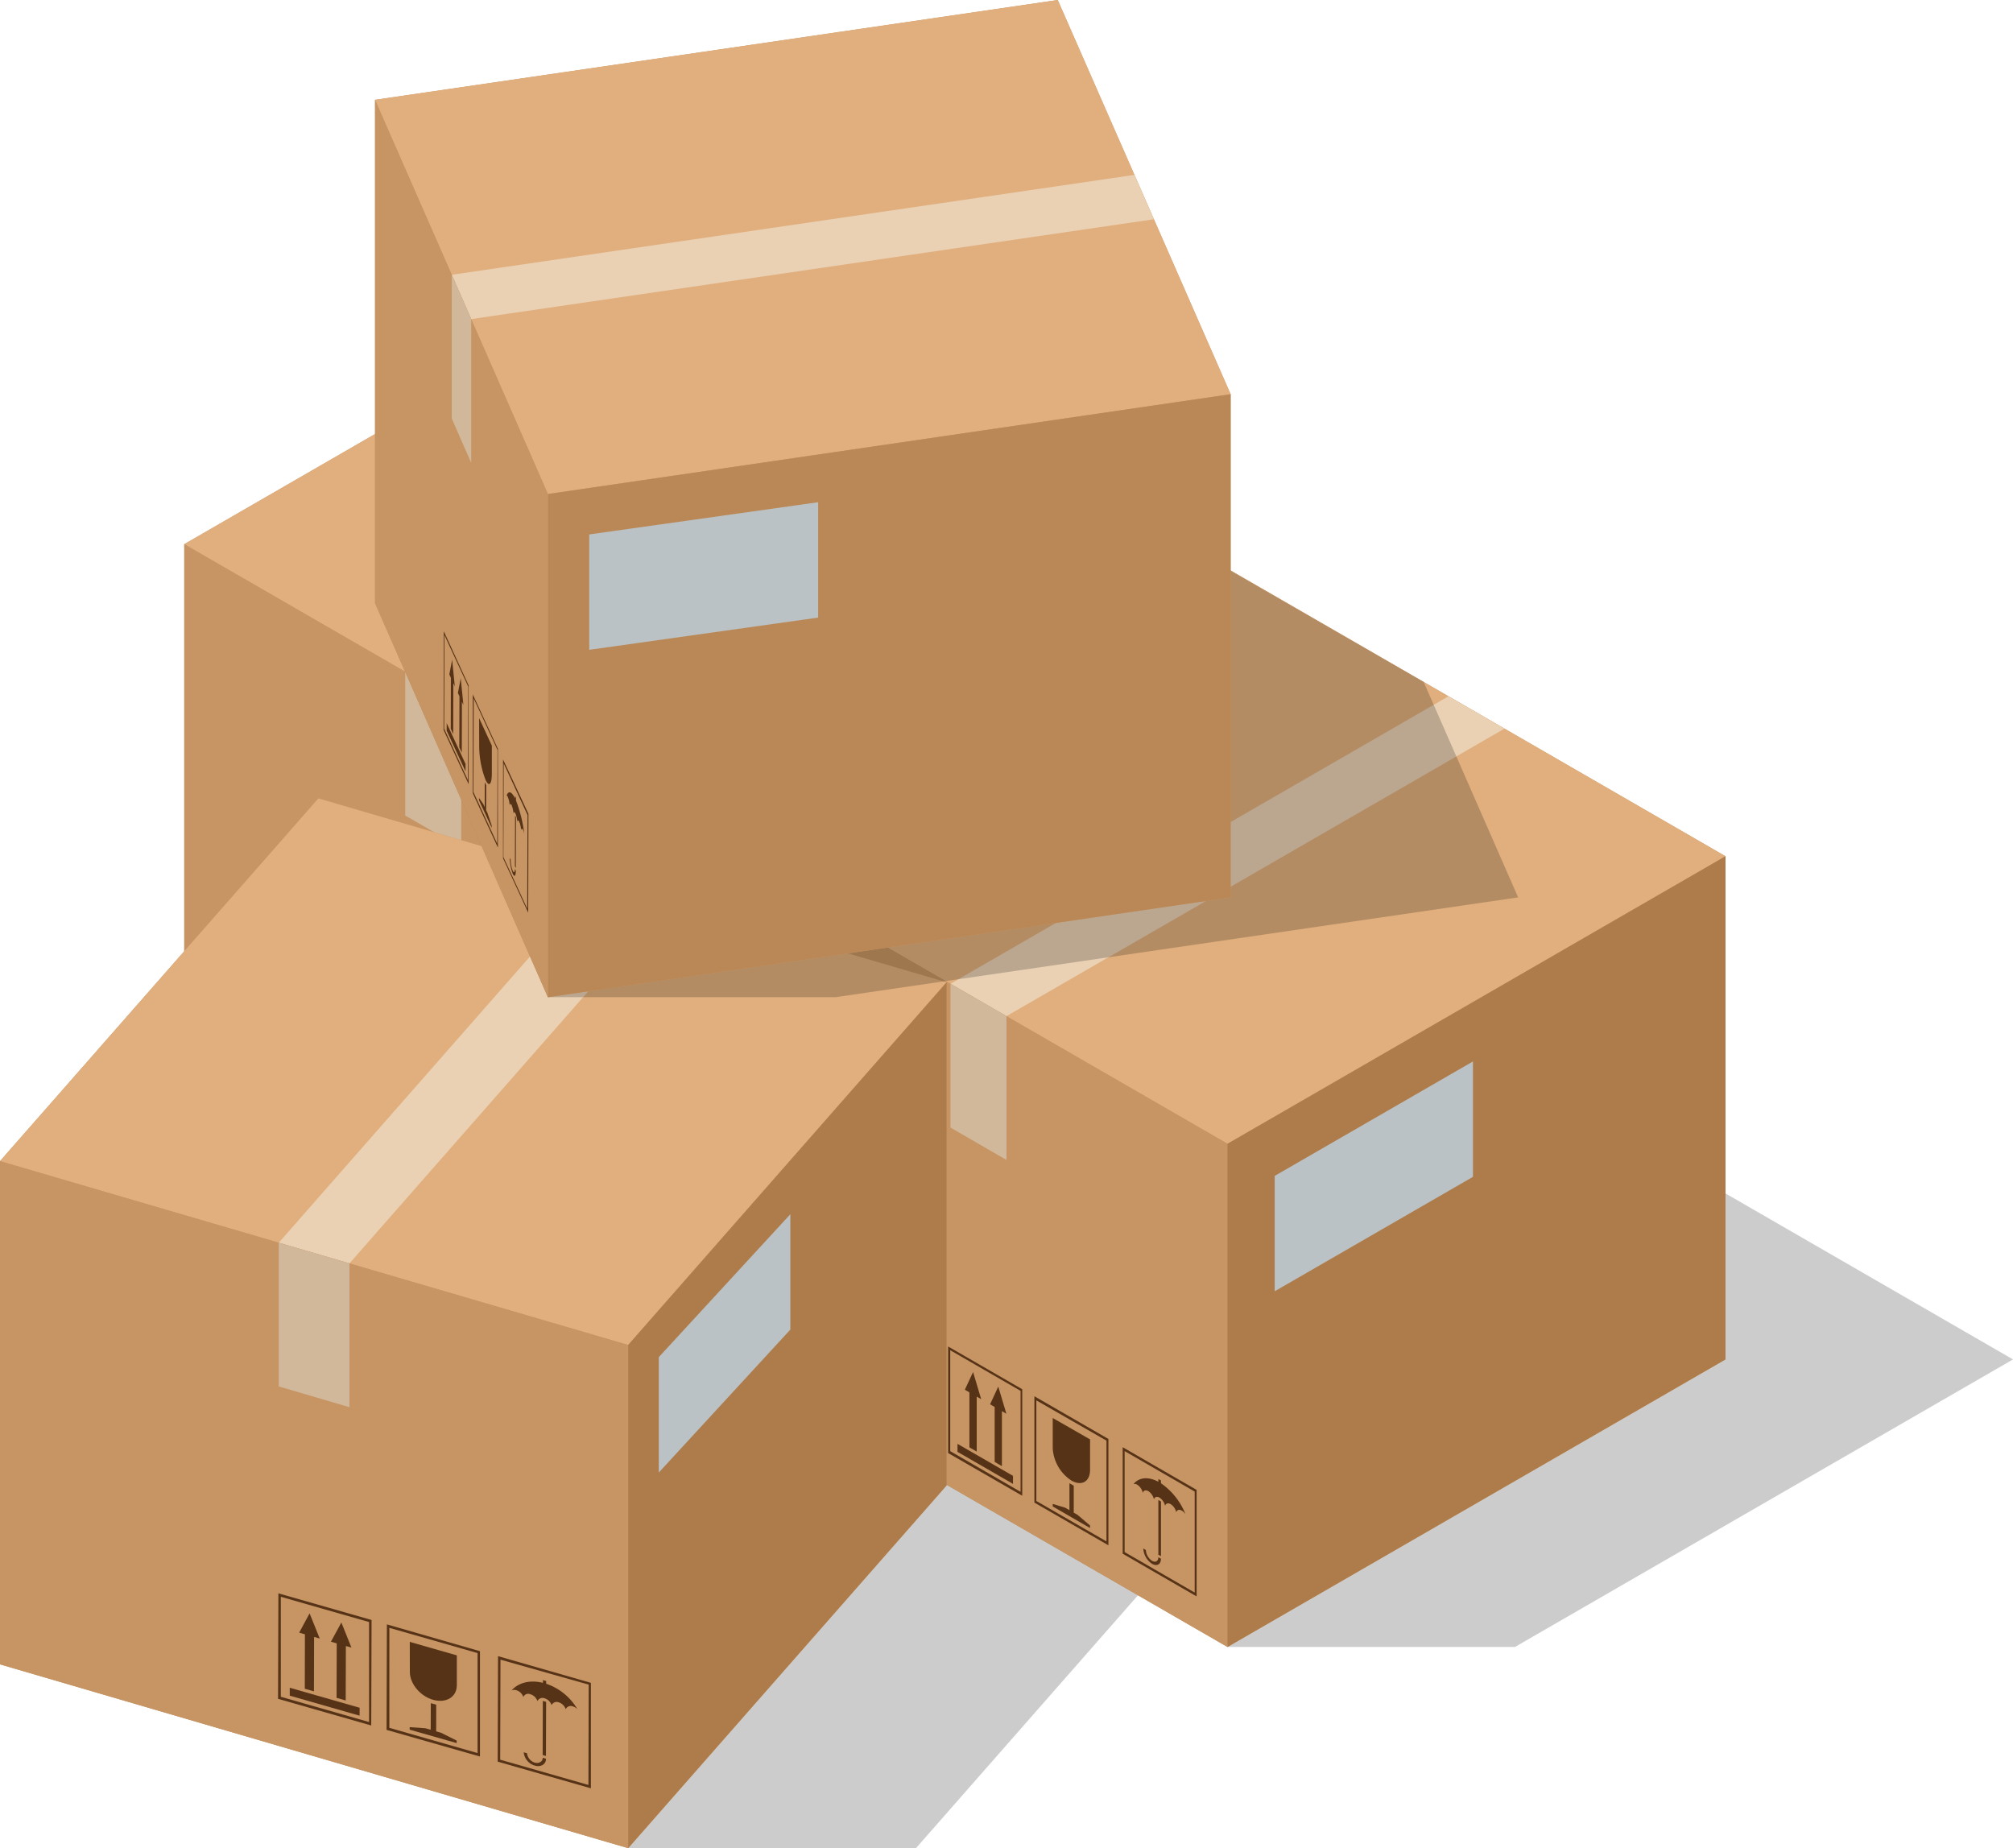 <svg xmlns="http://www.w3.org/2000/svg" viewBox="0 0 361.19 331.6"><defs><style>.cls-1{isolation:isolate;}.cls-2{mix-blend-mode:multiply;opacity:0.2;}.cls-3{fill:#c79563;}.cls-4{fill:#e1af7d;}.cls-5{fill:#ead1b4;}.cls-6{fill:#ae7c4a;}.cls-7{fill:#d1b89b;}.cls-8{fill:#563317;}.cls-9{fill:#bbc2c6;}.cls-10{fill:#ba8856;}</style></defs><g class="cls-1"><g id="Layer_1" data-name="Layer 1"><polygon class="cls-2" points="108.78 233.54 57.18 233.54 0.05 298.62 112.76 331.6 164.35 331.6 221.49 266.52 108.78 233.54"/><polygon class="cls-2" points="174 136.33 122.42 136.33 33.06 187.92 122.42 239.51 174 239.51 263.36 187.92 174 136.33"/><polygon class="cls-3" points="122.42 46.05 33.06 97.64 33.06 187.92 122.42 239.51 211.77 187.92 211.77 97.64 122.42 46.05"/><polygon class="cls-4" points="33.06 97.64 122.42 149.22 211.77 97.64 122.42 46.05 33.06 97.64"/><polygon class="cls-5" points="72.71 120.53 82.76 126.33 172.12 74.74 162.07 68.94 72.71 120.53"/><polygon class="cls-3" points="33.06 187.92 122.42 239.51 122.42 149.22 33.06 97.64 33.06 187.92"/><polygon class="cls-6" points="122.42 149.22 122.42 239.51 211.77 187.92 211.77 97.64 122.42 149.22"/><polygon class="cls-7" points="72.71 146.32 82.76 152.13 82.76 126.33 72.71 120.53 72.71 146.32"/><path class="cls-8" d="M134.36,240.88v-.5l-.47-.27v.5c-1.88-1-3.52-.77-4.46.42a.78.78,0,0,1,.67.11,2.32,2.32,0,0,1,1,1.46c.13-.44.53-.58,1-.3a2.38,2.38,0,0,1,1,1.46c.12-.43.52-.57,1-.3a2.36,2.36,0,0,1,1,1.46c.12-.43.53-.57,1-.3a2.32,2.32,0,0,1,1,1.47c.13-.44.53-.58,1-.3a2,2,0,0,1,.67.67A12.23,12.23,0,0,0,134.36,240.88Z" transform="translate(-23.88 -30.74)"/><polygon class="cls-8" points="110.01 222.95 110.47 223.22 110.47 213.41 110.01 213.14 110.01 222.95"/><path class="cls-8" d="M132.77,254.8a2.48,2.48,0,0,1-1.12-1.94l-.46-.27a3.5,3.5,0,0,0,1.58,2.74c.88.51,1.59.1,1.59-.91l-.47-.27C133.89,254.86,133.39,255.15,132.77,254.8Z" transform="translate(-23.88 -30.74)"/><path class="cls-8" d="M114.94,229.17v5.42a7.41,7.41,0,0,0,3.35,5.8c1.85,1.06,3.35.2,3.35-1.94V233Z" transform="translate(-23.88 -30.74)"/><polygon class="cls-8" points="94.83 215.41 94.83 210.58 94.06 210.13 94.06 214.97 93.31 214.53 91.06 213.85 91.06 214.3 97.75 218.17 97.75 217.71 95.52 215.81 94.83 215.41"/><polygon class="cls-8" points="73.97 203.06 73.97 204.5 83.93 210.25 83.93 208.81 73.97 203.06"/><polygon class="cls-8" points="80.64 206.31 81.94 207.06 81.94 197.2 82.74 197.66 81.29 192.79 79.82 195.97 80.64 196.45 80.64 206.31"/><polygon class="cls-8" points="76.11 203.7 77.42 204.45 77.42 194.59 78.22 195.05 76.77 190.18 75.29 193.36 76.11 193.83 76.11 203.7"/><path class="cls-8" d="M140.76,261.18l-13.27-7.66V234.41l13.27,7.66Zm-12.92-8,12.57,7.25V242.37l-12.57-7.26Z" transform="translate(-23.88 -30.74)"/><path class="cls-8" d="M124.93,252l-13.28-7.66V225.27l13.28,7.66ZM112,244.09l12.58,7.25V233.23L112,226Z" transform="translate(-23.88 -30.74)"/><path class="cls-8" d="M109.47,243.12l-13.28-7.67V216.34L109.47,224Zm-12.92-8,12.57,7.26V224.3L96.55,217Z" transform="translate(-23.88 -30.74)"/><polygon class="cls-9" points="166.45 155.16 130.89 175.69 130.89 154.99 166.45 134.46 166.45 155.16"/><polygon class="cls-2" points="271.83 192.32 220.25 192.32 130.89 243.91 220.25 295.5 271.83 295.5 361.19 243.91 271.83 192.32"/><polygon class="cls-3" points="220.25 102.03 130.89 153.63 130.89 243.91 220.25 295.5 309.6 243.91 309.6 153.63 220.25 102.03"/><polygon class="cls-4" points="130.89 153.63 220.25 205.22 309.6 153.63 220.25 102.03 130.89 153.63"/><polygon class="cls-5" points="170.54 176.52 180.59 182.32 269.95 130.73 259.9 124.93 170.54 176.52"/><polygon class="cls-3" points="130.89 243.91 220.25 295.5 220.25 205.22 130.89 153.63 130.89 243.91"/><polygon class="cls-6" points="220.25 205.22 220.25 295.5 309.6 243.91 309.6 153.63 220.25 205.22"/><polygon class="cls-7" points="170.54 202.31 180.59 208.12 180.59 182.32 170.54 176.52 170.54 202.31"/><path class="cls-8" d="M232.19,296.87v-.5l-.47-.27v.5c-1.88-1-3.52-.76-4.46.42a.78.78,0,0,1,.67.11,2.32,2.32,0,0,1,1,1.46c.13-.44.53-.57,1-.3a2.4,2.4,0,0,1,1,1.46c.12-.43.52-.57,1-.3a2.36,2.36,0,0,1,1,1.47c.12-.44.53-.58,1-.3a2.3,2.3,0,0,1,1,1.46c.13-.44.53-.58,1-.3a2,2,0,0,1,.67.67A12.23,12.23,0,0,0,232.19,296.87Z" transform="translate(-23.88 -30.74)"/><polygon class="cls-8" points="207.84 278.94 208.31 279.21 208.31 269.4 207.84 269.13 207.84 278.94"/><path class="cls-8" d="M230.6,310.79a2.48,2.48,0,0,1-1.12-1.94l-.46-.27a3.53,3.53,0,0,0,1.58,2.75c.88.5,1.59.09,1.59-.92l-.47-.27C231.72,310.85,231.22,311.14,230.6,310.79Z" transform="translate(-23.88 -30.74)"/><path class="cls-8" d="M212.77,285.16v5.42a7.41,7.41,0,0,0,3.35,5.8c1.85,1.06,3.35.2,3.35-1.94V289Z" transform="translate(-23.88 -30.74)"/><polygon class="cls-8" points="192.66 271.41 192.66 266.57 191.89 266.13 191.89 270.96 191.14 270.52 188.89 269.84 188.89 270.29 195.58 274.16 195.58 273.7 193.35 271.8 192.66 271.41"/><polygon class="cls-8" points="171.8 259.06 171.8 260.49 181.76 266.24 181.76 264.8 171.8 259.06"/><polygon class="cls-8" points="178.47 262.3 179.77 263.06 179.77 253.19 180.57 253.65 179.12 248.78 177.65 251.96 178.47 252.44 178.47 262.3"/><polygon class="cls-8" points="173.94 259.69 175.25 260.44 175.25 250.58 176.05 251.04 174.6 246.17 173.12 249.35 173.94 249.82 173.94 259.69"/><path class="cls-8" d="M238.59,317.17l-13.27-7.66V290.4l13.27,7.66Zm-12.92-7.95,12.57,7.26V298.36l-12.57-7.26Z" transform="translate(-23.88 -30.74)"/><path class="cls-8" d="M222.76,308l-13.28-7.66V281.26l13.28,7.66Zm-12.93-7.95,12.58,7.25V289.22L209.83,282Z" transform="translate(-23.88 -30.74)"/><path class="cls-8" d="M207.3,299.11,194,291.45V272.33L207.3,280Zm-12.92-8L207,298.41V280.29L194.38,273Z" transform="translate(-23.88 -30.74)"/><polygon class="cls-9" points="264.29 211.15 228.72 231.68 228.72 210.98 264.29 190.45 264.29 211.15"/><polygon class="cls-3" points="57.13 143.25 0 208.33 0 298.62 112.71 331.6 169.85 266.52 169.85 176.24 57.13 143.25"/><polygon class="cls-4" points="57.13 143.25 0 208.33 112.71 241.32 169.85 176.24 57.13 143.25"/><polygon class="cls-5" points="107.15 157.89 50.02 222.97 62.7 226.68 119.83 161.6 107.15 157.89"/><polygon class="cls-6" points="112.71 241.32 112.71 331.6 169.85 266.52 169.85 176.24 112.71 241.32"/><polygon class="cls-3" points="0 208.33 0 298.62 112.71 331.6 112.71 241.32 0 208.33"/><polygon class="cls-7" points="50.02 222.97 50.02 248.76 62.7 252.48 62.7 226.68 50.02 222.97"/><polygon class="cls-9" points="141.81 238.56 118.21 264.2 118.21 243.5 141.81 217.86 141.81 238.56"/><path class="cls-8" d="M116.51,334a1.89,1.89,0,0,1,1.27,1.23.94.94,0,0,1,1.26-.5,1.87,1.87,0,0,1,1.27,1.23,1,1,0,0,1,1.27-.51,1.91,1.91,0,0,1,1.27,1.23,1,1,0,0,1,1.26-.51,1.9,1.9,0,0,1,1.27,1.24,1,1,0,0,1,1.27-.51,1.84,1.84,0,0,1,.84.52,10.31,10.31,0,0,0-5.61-4.58v-.49l-.58-.17v.5c-2.37-.59-4.44,0-5.62,1.35A1.25,1.25,0,0,1,116.51,334Z" transform="translate(-23.88 -30.74)"/><polygon class="cls-8" points="97.37 314.89 97.96 315.06 97.99 305.35 97.4 305.18 97.37 314.89"/><path class="cls-8" d="M119.85,347a2,2,0,0,1-1.41-1.69l-.59-.17a2.75,2.75,0,0,0,2,2.39c1.1.31,2-.24,2-1.24l-.59-.17C121.26,346.79,120.62,347.19,119.85,347Z" transform="translate(-23.88 -30.74)"/><path class="cls-8" d="M97.42,330.73c0,2.11,1.87,4.36,4.2,5s4.22-.51,4.23-2.62l0-5.36-8.44-2.42Z" transform="translate(-23.88 -30.74)"/><polygon class="cls-8" points="78.26 310.64 78.27 305.86 77.3 305.58 77.28 310.36 76.34 310.09 73.51 309.89 73.51 310.34 81.94 312.75 81.94 312.3 79.12 310.89 78.26 310.64"/><polygon class="cls-8" points="51.99 304.24 64.52 307.83 64.53 306.41 51.99 302.82 51.99 304.24"/><polygon class="cls-8" points="60.39 304.63 62.03 305.1 62.06 295.33 63.06 295.62 61.25 291.11 59.38 294.56 60.42 294.86 60.39 304.63"/><polygon class="cls-8" points="54.69 303 56.33 303.47 56.36 293.7 57.37 293.99 55.55 289.47 53.68 292.93 54.71 293.23 54.69 303"/><path class="cls-8" d="M113.24,327.89l-.06,18.93,16.72,4.78,0-18.92ZM129.46,351l-15.83-4.53.05-17.95L129.51,333Z" transform="translate(-23.88 -30.74)"/><path class="cls-8" d="M93.24,341.12,110,345.9,110,327,93.3,322.19Zm.5-18.31,15.83,4.53,0,17.94-15.83-4.53Z" transform="translate(-23.88 -30.74)"/><path class="cls-8" d="M73.77,335.55l16.72,4.78.06-18.93-16.72-4.78Zm.5-18.31,15.83,4.53,0,17.94-15.83-4.53Z" transform="translate(-23.88 -30.74)"/><polygon class="cls-2" points="206.75 94.3 189.79 90.28 67.29 108.2 98.31 178.92 149.9 178.92 272.4 161.01 255.45 122.36 206.75 94.3"/><polygon class="cls-3" points="189.79 0 67.29 17.91 67.29 108.2 98.31 178.92 220.81 161.01 220.81 70.73 189.79 0"/><polygon class="cls-4" points="189.79 0 67.29 17.91 98.31 88.64 220.81 70.73 189.79 0"/><polygon class="cls-5" points="203.55 31.38 81.06 49.3 84.55 57.25 207.04 39.34 203.55 31.38"/><polygon class="cls-10" points="220.81 70.73 98.31 88.64 98.31 178.92 220.81 161.01 220.81 70.73"/><polygon class="cls-3" points="67.29 17.91 67.29 108.2 98.31 178.92 98.31 88.64 67.29 17.91"/><polygon class="cls-7" points="81.06 49.3 81.06 75.09 84.55 83.05 84.55 57.25 81.06 49.3"/><polygon class="cls-9" points="146.8 110.81 105.73 116.59 105.73 95.89 146.8 90.11 146.8 110.81"/><path class="cls-8" d="M115,173.75a4.88,4.88,0,0,1,.34,1.55c.05-.38.18-.43.35-.07a5.17,5.17,0,0,1,.34,1.55c0-.38.18-.42.34-.07a4.88,4.88,0,0,1,.34,1.55c0-.38.18-.42.34-.07a4.88,4.88,0,0,1,.34,1.55c0-.37.19-.42.35-.07a3.56,3.56,0,0,1,.22.75,25,25,0,0,0-1.5-6.06v-.46l-.16-.35V174c-.64-1.3-1.2-1.42-1.52-.51C114.85,173.48,114.93,173.56,115,173.75Z" transform="translate(-23.88 -30.74)"/><polygon class="cls-8" points="92.39 155.4 92.55 155.75 92.58 146.65 92.42 146.31 92.39 155.4"/><path class="cls-8" d="M115.89,187a5.81,5.81,0,0,1-.38-2l-.16-.35a8.2,8.2,0,0,0,.54,2.87c.29.64.54.4.54-.54l-.16-.34C116.27,187.23,116.1,187.4,115.89,187Z" transform="translate(-23.88 -30.74)"/><path class="cls-8" d="M109.86,164.64a17.06,17.06,0,0,0,1.13,6c.63,1.37,1.14.86,1.14-1.12l0-5-2.28-4.93Z" transform="translate(-23.88 -30.74)"/><polygon class="cls-8" points="87.23 145.38 87.24 140.9 86.98 140.33 86.97 144.81 86.71 144.25 85.95 143.17 85.95 143.59 88.22 148.52 88.22 148.1 87.47 145.88 87.23 145.38"/><polygon class="cls-8" points="80.14 131.08 83.53 138.4 83.53 137.07 80.15 129.75 80.14 131.08"/><polygon class="cls-8" points="82.41 134.09 82.86 135.05 82.88 125.9 83.15 126.49 82.67 121.69 82.16 124.34 82.44 124.94 82.41 134.09"/><polygon class="cls-8" points="80.88 130.76 81.32 131.72 81.34 122.57 81.61 123.16 81.13 118.36 80.62 121.01 80.9 121.61 80.88 130.76"/><path class="cls-8" d="M114.14,167l0,17.73,4.51,9.76.05-17.72Zm4.34,26.77-4.27-9.25.05-16.8,4.27,9.25Z" transform="translate(-23.88 -30.74)"/><path class="cls-8" d="M108.71,173.06l4.51,9.76,0-17.72-4.51-9.77Zm.17-17,4.27,9.25-.05,16.81-4.27-9.26Z" transform="translate(-23.88 -30.74)"/><path class="cls-8" d="M103.46,161.69l4.51,9.76,0-17.72L103.51,144Zm.17-17,4.27,9.25-.05,16.8-4.27-9.25Z" transform="translate(-23.88 -30.74)"/></g></g></svg>